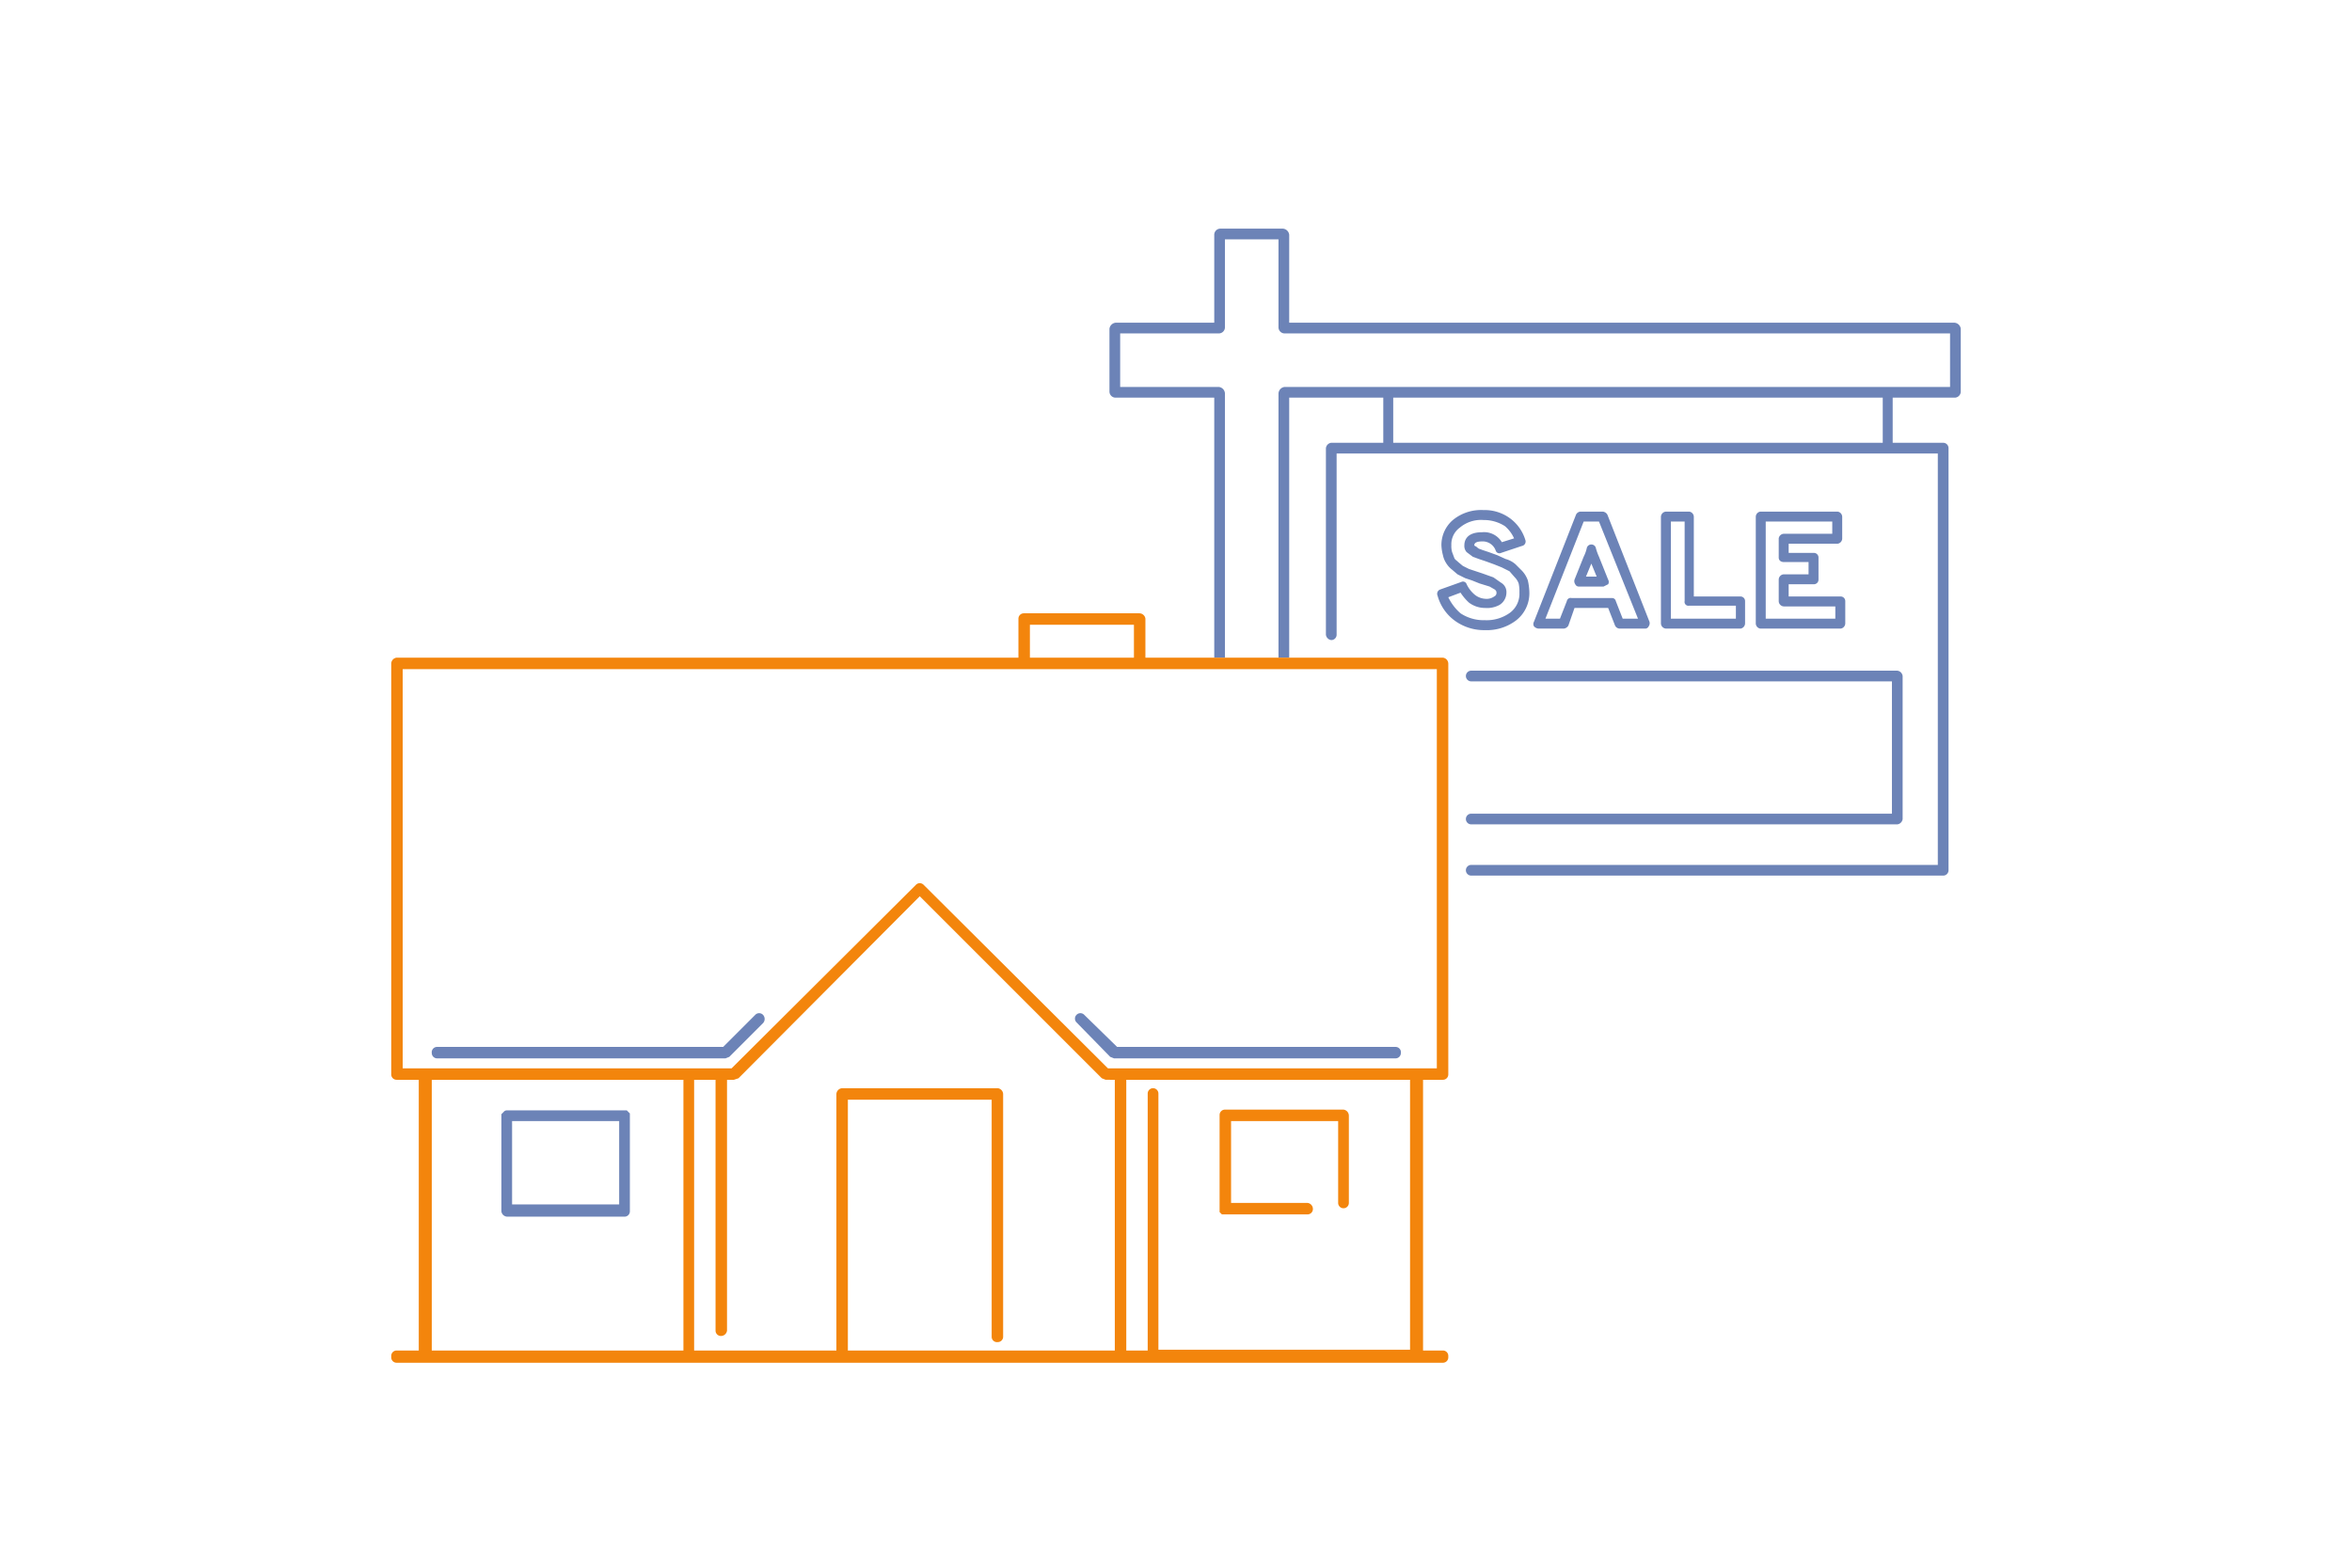 <svg id="f9e955a6-c6a5-48ba-9fbd-064d89eb5928" xmlns="http://www.w3.org/2000/svg" width="300px" height="200px" viewBox="0 0 300 205">
    <defs>
    <style>.a8aac5e0-b96d-4358-84be-33a20bd52084{fill:none;}.b46df17d-67a1-46f5-8e3c-6ec7440d8b3a{fill:#6c83b7;}.e870a5e7-dbda-4fc1-a172-dc0916c0a208{fill:#f3850c;}</style>
    </defs>
    <rect class="a8aac5e0-b96d-4358-84be-33a20bd52084" x="130.9" y="81.7" width="13.6" height="4.31"/>
    <path class="b46df17d-67a1-46f5-8e3c-6ec7440d8b3a" d="M78.6,145.9v-.3l-.4-.4H62.5a.5.5,0,0,0-.4.2l-.3.3v.3h0v12.4a.8.8,0,0,0,.8.7H77.9a.7.7,0,0,0,.7-.7V145.9ZM63.2,157.5V146.6h14v10.9Z"/>
    <path class="b46df17d-67a1-46f5-8e3c-6ec7440d8b3a" d="M251.8,42.2h-87V30.7a.9.9,0,0,0-.8-.8h-8.2a.8.8,0,0,0-.8.8V42.2H142.1a.9.9,0,0,0-.8.8v8.2a.8.8,0,0,0,.8.8H155V86h1.4V51.5a.9.9,0,0,0-.8-.9H142.7v-7h12.9a.8.8,0,0,0,.8-.8V31.3h7V42.8a.8.8,0,0,0,.8.8h87v7h-87a.9.9,0,0,0-.8.9V86h1.4V52h87a.8.8,0,0,0,.8-.8V43A.9.9,0,0,0,251.8,42.2Z"/>
    <path class="e870a5e7-dbda-4fc1-a172-dc0916c0a208" d="M171.9,145.1H156.4a.7.7,0,0,0-.7.7v12.4h0v.3l.3.3h11.2a.7.7,0,0,0,.7-.7.8.8,0,0,0-.7-.8H157.2V146.6h14v10.7a.7.7,0,0,0,1.4,0V145.9A.8.8,0,0,0,171.9,145.1Z"/>
    <path class="b46df17d-67a1-46f5-8e3c-6ec7440d8b3a" d="M196,75.9a3.5,3.5,0,0,0-.8-1.3l-.8-.8a3.2,3.2,0,0,0-1.3-.7l-1.1-.5-1.1-.4-.9-.3c-.2-.1-.4-.1-.6-.3s-.4-.2-.4-.3,0-.5,1-.5a1.8,1.8,0,0,1,1.8,1.2.5.5,0,0,0,.7.3l2.7-.9a.6.6,0,0,0,.5-.7,5.5,5.5,0,0,0-2-2.9,5.6,5.6,0,0,0-3.5-1.1,5.8,5.8,0,0,0-4,1.3,4.3,4.3,0,0,0-1.5,3.3,5.9,5.9,0,0,0,.2,1.3,3,3,0,0,0,.4,1,3.2,3.2,0,0,0,.8.9l.7.6,1,.5.9.3,1,.4,1.3.4.7.4c.2.2.2.3.2.4a.5.5,0,0,1-.3.5,1.7,1.7,0,0,1-1.2.3,2.4,2.4,0,0,1-1.3-.5,4,4,0,0,1-1.1-1.4.5.5,0,0,0-.7-.3l-2.8,1a.6.6,0,0,0-.3.8,6,6,0,0,0,2.3,3.3,6.5,6.5,0,0,0,3.9,1.2,6.3,6.3,0,0,0,4.1-1.3,4.5,4.5,0,0,0,1.7-3.6A7.8,7.8,0,0,0,196,75.9Zm-2.3,4.2a5.2,5.2,0,0,1-3.3,1,5.5,5.5,0,0,1-3.2-.9,6.5,6.5,0,0,1-1.6-2.1l1.6-.6a6.9,6.9,0,0,0,1.1,1.3,3.5,3.5,0,0,0,2.1.7,3.4,3.4,0,0,0,1.9-.4,1.9,1.9,0,0,0,.9-1.6,1.4,1.4,0,0,0-.7-1.3l-1-.7-1.4-.5-.9-.3-.9-.3-.8-.4-.6-.5c-.2-.2-.4-.3-.5-.5l-.3-.8a2.8,2.8,0,0,1-.1-.9,2.7,2.7,0,0,1,1.1-2.3,4.3,4.3,0,0,1,3.1-1,5.1,5.1,0,0,1,2.8.8,4.5,4.5,0,0,1,1.2,1.6l-1.6.5a2.7,2.7,0,0,0-2.6-1.3c-2.1,0-2.3,1.2-2.3,1.7a1.2,1.2,0,0,0,.3.9l.8.6.8.3.9.3,1.1.4,1,.4,1,.5.7.8a2.2,2.2,0,0,1,.5.8,4.9,4.9,0,0,1,.1,1.2A3.1,3.1,0,0,1,193.7,80.1Z"/>
    <path class="b46df17d-67a1-46f5-8e3c-6ec7440d8b3a" d="M206.4,67.3a.8.8,0,0,0-.6-.4h-2.9a.7.7,0,0,0-.6.4l-5.5,14a.6.6,0,0,0,0,.6.9.9,0,0,0,.6.3h3.3a.8.8,0,0,0,.6-.4l.8-2.3h4.4l.9,2.3a.7.7,0,0,0,.6.4h3.3a.5.5,0,0,0,.5-.3.7.7,0,0,0,.1-.6Zm2,13.6-.9-2.3a.5.5,0,0,0-.5-.4h-5.3a.5.5,0,0,0-.6.4l-.9,2.3h-1.9l5-12.7h2l5.1,12.7Z"/>
    <path class="b46df17d-67a1-46f5-8e3c-6ec7440d8b3a" d="M204.9,71.7a.6.6,0,0,0-.6-.5.6.6,0,0,0-.6.5,4.9,4.9,0,0,1-.4,1.1l-1.2,3a.7.7,0,0,0,.1.6.5.5,0,0,0,.5.3h3.2l.6-.3a.6.6,0,0,0,0-.6l-1.2-3A7.6,7.6,0,0,1,204.9,71.7Zm-1.3,3.7.7-1.7.7,1.7Z"/>
    <path class="b46df17d-67a1-46f5-8e3c-6ec7440d8b3a" d="M223.8,78h-6.1V67.6a.7.7,0,0,0-.6-.7h-3a.7.7,0,0,0-.7.7V81.5a.7.7,0,0,0,.7.7h9.7a.7.7,0,0,0,.6-.7V78.6A.6.6,0,0,0,223.8,78Zm-.6,2.9h-8.5V68.2h1.8V78.6a.5.5,0,0,0,.6.6h6.1Z"/>
    <path class="b46df17d-67a1-46f5-8e3c-6ec7440d8b3a" d="M236.9,78h-6.8V76.4h3.3a.6.6,0,0,0,.6-.6V72.9a.6.6,0,0,0-.6-.6h-3.3V71.1h6.4a.7.7,0,0,0,.6-.7V67.6a.7.7,0,0,0-.6-.7H226.4a.7.7,0,0,0-.6.7V81.5a.7.7,0,0,0,.6.7h10.5a.7.7,0,0,0,.6-.7V78.6A.6.6,0,0,0,236.9,78Zm-.7,2.9h-9.1V68.2h8.7v1.6h-6.3a.7.7,0,0,0-.7.6v2.5c0,.4.3.6.7.6h3.2v1.6h-3.2a.7.7,0,0,0-.7.7v2.8a.7.7,0,0,0,.7.7h6.7Z"/>
    <path class="b46df17d-67a1-46f5-8e3c-6ec7440d8b3a" d="M244.3,87.7H188.6a.7.7,0,1,0,0,1.4h55v17.3h-55a.7.7,0,1,0,0,1.4h55.7a.8.8,0,0,0,.7-.7V88.4A.8.8,0,0,0,244.3,87.7Z"/>
    <path class="b46df17d-67a1-46f5-8e3c-6ec7440d8b3a" d="M250.3,57.9h-6.6V51.3h-1.3v6.6h-64V51.3h-1.3v6.6h-6.8a.8.8,0,0,0-.7.7V83h0a.8.8,0,0,0,.7.7.7.7,0,0,0,.7-.7h0V59.3h78.6v53.8h-61a.7.7,0,1,0,0,1.4h61.7a.7.7,0,0,0,.7-.7V58.6A.7.7,0,0,0,250.3,57.9Z"/>
    <path class="e870a5e7-dbda-4fc1-a172-dc0916c0a208" d="M184.9,86H146V80.9a.8.8,0,0,0-.8-.7H130.1a.7.7,0,0,0-.7.7V86H48.1a.8.8,0,0,0-.7.8v53.7a.7.7,0,0,0,.7.7H51v35.4H48.1a.7.7,0,0,0-.7.7v.2a.7.7,0,0,0,.7.7H184.9a.7.7,0,0,0,.7-.7v-.2a.7.7,0,0,0-.7-.7h-2.6V141.2h2.6a.7.7,0,0,0,.7-.7V86.8A.8.8,0,0,0,184.9,86Zm-54-4.3h13.6V86H130.9ZM85.6,176.6H52.7V141.2H85.6Zm56.4,0H107.1V143.8h18.8v31a.7.7,0,0,0,.8.7.7.7,0,0,0,.7-.7V143.1a.8.8,0,0,0-.7-.8H106.4a.8.8,0,0,0-.8.8v33.5H87V141.2h2.8V174a.7.7,0,0,0,.7.7.8.8,0,0,0,.8-.7V141.2h.9l.6-.2,23.7-23.8L140.3,141l.5.2H142Zm38.6-.1H147.7V143a.7.7,0,1,0-1.4,0v33.6h-2.8V141.2h37.1Zm3.5-88.8v52h-43l-24.1-24a.7.7,0,0,0-1,0l-24.1,24h-43V87.5H184.1Z"/>
    <path class="b46df17d-67a1-46f5-8e3c-6ec7440d8b3a" d="M178.7,136.9H142.3l-4.3-4.2a.7.7,0,0,0-1,0h0a.7.7,0,0,0,0,1l4.4,4.5.5.2h36.8a.7.7,0,0,0,.7-.7A.7.7,0,0,0,178.7,136.9Z"/>
    <path class="b46df17d-67a1-46f5-8e3c-6ec7440d8b3a" d="M95,132.7l-4.2,4.2H53.4a.7.7,0,0,0-.7.8.7.7,0,0,0,.7.7H91.1l.5-.2,4.4-4.4a.8.8,0,0,0,0-1.1h0A.7.7,0,0,0,95,132.7Z"/>
</svg>